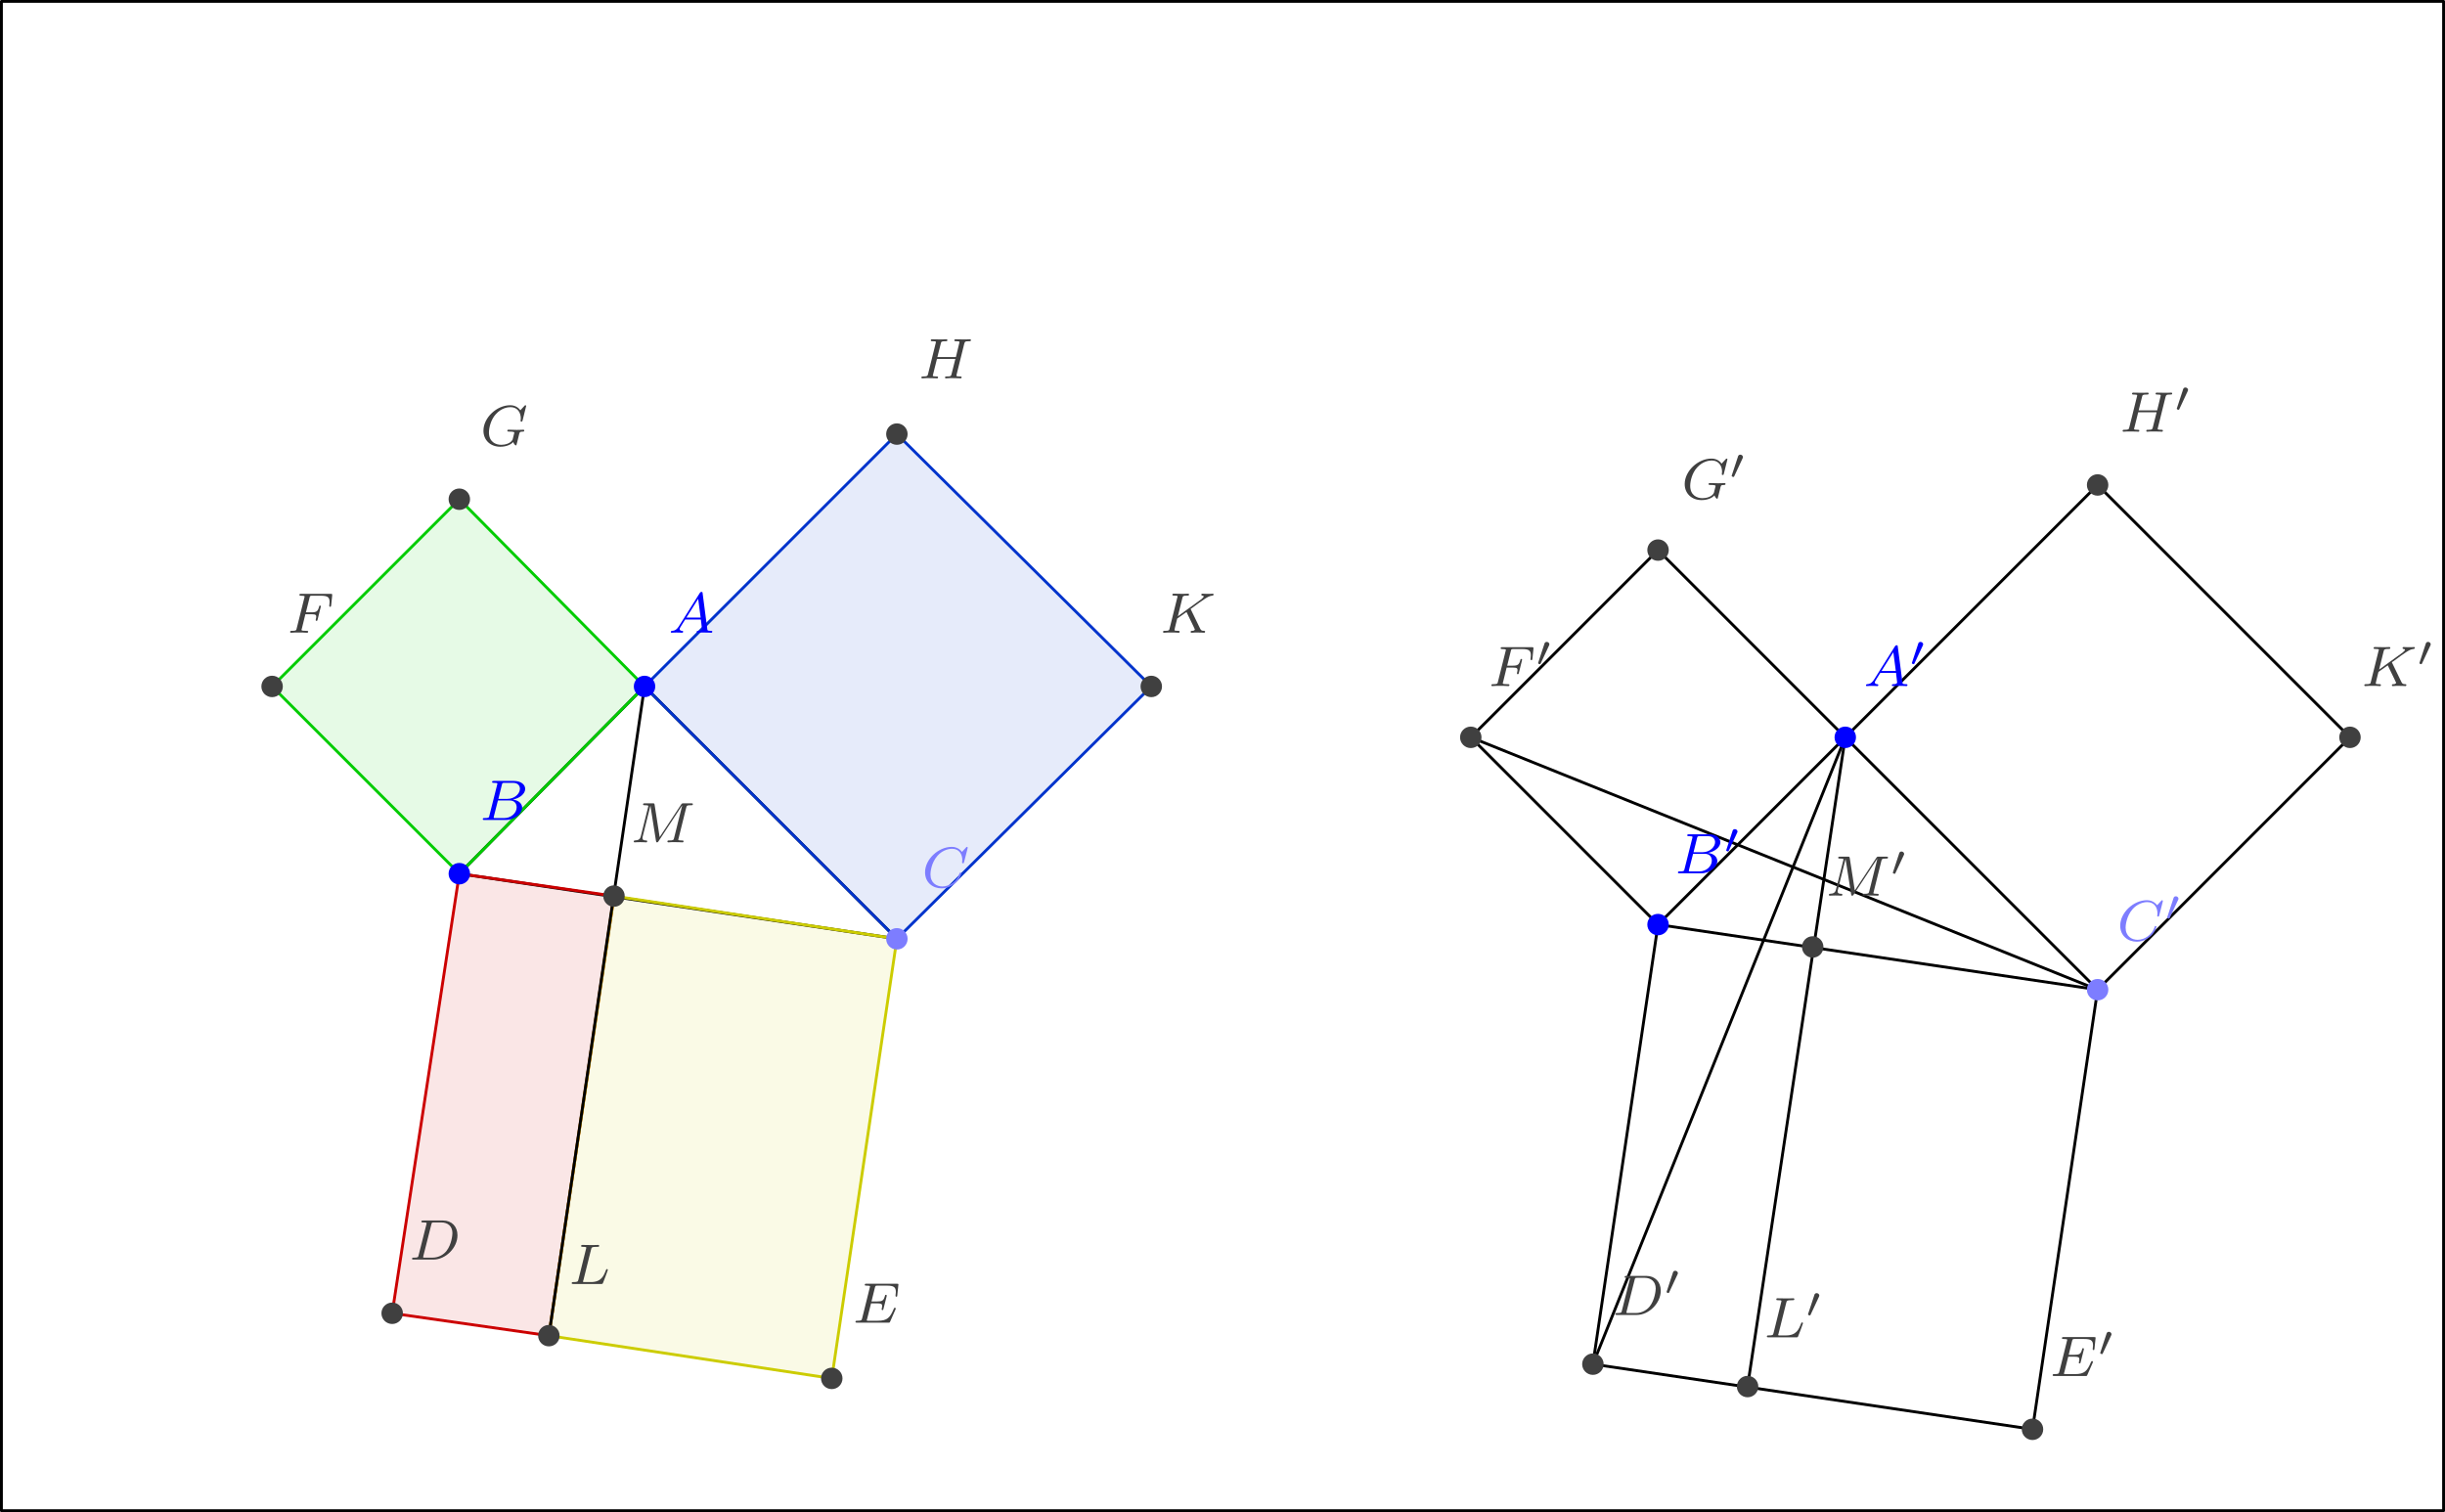 <?xml version="1.0" encoding="UTF-8"?>
<svg xmlns="http://www.w3.org/2000/svg" xmlns:xlink="http://www.w3.org/1999/xlink" width="340.556pt" height="210.616pt" viewBox="0 0 340.556 210.616" version="1.1">
<defs>
<g>
<symbol overflow="visible" id="glyph0-0">
<path style="stroke:none;" d=""/>
</symbol>
<symbol overflow="visible" id="glyph0-1">
<path style="stroke:none;" d="M 1.344 -0.625 C 1.281 -0.328 1.266 -0.266 0.672 -0.266 C 0.516 -0.266 0.422 -0.266 0.422 -0.109 C 0.422 0 0.531 0 0.656 0 L 3.625 0 C 4.938 0 5.906 -0.938 5.906 -1.703 C 5.906 -2.281 5.406 -2.75 4.609 -2.844 C 5.531 -3.016 6.328 -3.625 6.328 -4.328 C 6.328 -4.922 5.75 -5.438 4.75 -5.438 L 1.969 -5.438 C 1.828 -5.438 1.719 -5.438 1.719 -5.297 C 1.719 -5.172 1.812 -5.172 1.953 -5.172 C 2.219 -5.172 2.453 -5.172 2.453 -5.047 C 2.453 -5.016 2.438 -5.016 2.422 -4.906 Z M 2.594 -2.938 L 3.078 -4.891 C 3.141 -5.156 3.156 -5.172 3.484 -5.172 L 4.625 -5.172 C 5.406 -5.172 5.594 -4.672 5.594 -4.344 C 5.594 -3.672 4.859 -2.938 3.844 -2.938 Z M 2.047 -0.266 C 1.969 -0.281 1.938 -0.281 1.938 -0.328 C 1.938 -0.391 1.953 -0.469 1.969 -0.516 L 2.531 -2.719 L 4.156 -2.719 C 4.891 -2.719 5.141 -2.219 5.141 -1.766 C 5.141 -0.984 4.375 -0.266 3.422 -0.266 Z M 2.047 -0.266 "/>
</symbol>
<symbol overflow="visible" id="glyph0-2">
<path style="stroke:none;" d="M 1.469 -0.953 C 1.109 -0.359 0.781 -0.281 0.5 -0.266 C 0.422 -0.25 0.312 -0.25 0.312 -0.109 C 0.312 -0.094 0.328 0 0.438 0 C 0.5 0 0.547 -0.031 1.109 -0.031 C 1.656 -0.031 1.828 0 1.875 0 C 1.906 0 2.031 0 2.031 -0.156 C 2.031 -0.25 1.922 -0.266 1.891 -0.266 C 1.719 -0.266 1.547 -0.328 1.547 -0.516 C 1.547 -0.625 1.625 -0.734 1.766 -0.969 L 2.312 -1.844 L 4.5 -1.844 L 4.656 -0.5 C 4.656 -0.375 4.516 -0.266 4.141 -0.266 C 4.031 -0.266 3.922 -0.266 3.922 -0.109 C 3.922 -0.109 3.922 0 4.062 0 C 4.141 0 4.438 -0.016 4.516 -0.031 L 5.016 -0.031 C 5.734 -0.031 5.859 0 5.922 0 C 5.953 0 6.094 0 6.094 -0.156 C 6.094 -0.266 5.984 -0.266 5.859 -0.266 C 5.422 -0.266 5.406 -0.328 5.391 -0.531 L 4.75 -5.453 C 4.734 -5.641 4.719 -5.688 4.594 -5.688 C 4.453 -5.688 4.406 -5.609 4.344 -5.531 Z M 2.484 -2.109 L 4.125 -4.719 L 4.469 -2.109 Z M 2.484 -2.109 "/>
</symbol>
<symbol overflow="visible" id="glyph0-3">
<path style="stroke:none;" d="M 6.344 -5.391 C 6.344 -5.422 6.359 -5.469 6.359 -5.516 C 6.359 -5.562 6.312 -5.609 6.266 -5.609 C 6.203 -5.609 6.188 -5.594 6.125 -5.516 L 5.562 -4.906 C 5.484 -5 5.062 -5.609 4.141 -5.609 C 2.281 -5.609 0.422 -3.891 0.422 -2.062 C 0.422 -0.672 1.469 0.172 2.734 0.172 C 3.781 0.172 4.672 -0.469 5.094 -1.094 C 5.359 -1.484 5.469 -1.859 5.469 -1.906 C 5.469 -1.984 5.422 -2.016 5.344 -2.016 C 5.25 -2.016 5.234 -1.969 5.219 -1.891 C 4.875 -0.781 3.797 -0.094 2.844 -0.094 C 2.031 -0.094 1.172 -0.578 1.172 -1.797 C 1.172 -2.047 1.266 -3.375 2.156 -4.375 C 2.75 -5.047 3.562 -5.344 4.188 -5.344 C 5.203 -5.344 5.609 -4.547 5.609 -3.781 C 5.609 -3.672 5.578 -3.516 5.578 -3.422 C 5.578 -3.328 5.688 -3.328 5.719 -3.328 C 5.812 -3.328 5.828 -3.359 5.859 -3.5 Z M 6.344 -5.391 "/>
</symbol>
<symbol overflow="visible" id="glyph0-4">
<path style="stroke:none;" d="M 7.734 -4.797 C 7.812 -5.109 7.828 -5.172 8.391 -5.172 C 8.578 -5.172 8.672 -5.172 8.672 -5.328 C 8.672 -5.438 8.562 -5.438 8.422 -5.438 L 7.391 -5.438 C 7.188 -5.438 7.156 -5.438 7.047 -5.281 L 4.047 -0.734 L 3.344 -5.234 C 3.312 -5.422 3.297 -5.438 3.062 -5.438 L 1.984 -5.438 C 1.844 -5.438 1.734 -5.438 1.734 -5.297 C 1.734 -5.172 1.844 -5.172 1.969 -5.172 C 2.234 -5.172 2.469 -5.172 2.469 -5.047 C 2.469 -5.016 2.453 -5.016 2.438 -4.906 L 1.422 -0.859 C 1.328 -0.453 1.109 -0.281 0.578 -0.266 C 0.531 -0.266 0.438 -0.25 0.438 -0.109 C 0.438 -0.062 0.484 0 0.562 0 C 0.594 0 0.766 -0.031 1.344 -0.031 C 1.969 -0.031 2.094 0 2.172 0 C 2.203 0 2.312 0 2.312 -0.156 C 2.312 -0.25 2.234 -0.266 2.172 -0.266 C 1.891 -0.266 1.656 -0.312 1.656 -0.594 C 1.656 -0.641 1.672 -0.75 1.672 -0.75 L 2.75 -5.078 L 2.766 -5.078 L 3.531 -0.219 C 3.562 -0.094 3.562 0 3.688 0 C 3.797 0 3.844 -0.094 3.891 -0.156 L 7.172 -5.141 L 7.188 -5.141 L 6.062 -0.625 C 5.984 -0.328 5.969 -0.266 5.375 -0.266 C 5.234 -0.266 5.125 -0.266 5.125 -0.109 C 5.125 -0.078 5.156 0 5.266 0 C 5.359 0 5.609 -0.016 5.719 -0.031 L 6.219 -0.031 C 6.969 -0.031 7.156 0 7.219 0 C 7.266 0 7.375 0 7.375 -0.156 C 7.375 -0.266 7.266 -0.266 7.125 -0.266 C 7.109 -0.266 6.969 -0.266 6.828 -0.281 C 6.656 -0.297 6.641 -0.312 6.641 -0.391 C 6.641 -0.438 6.656 -0.484 6.672 -0.516 Z M 7.734 -4.797 "/>
</symbol>
<symbol overflow="visible" id="glyph0-5">
<path style="stroke:none;" d="M 1.328 -0.625 C 1.266 -0.328 1.25 -0.266 0.656 -0.266 C 0.5 -0.266 0.406 -0.266 0.406 -0.109 C 0.406 0 0.516 0 0.641 0 L 3.391 0 C 5.062 0 6.734 -1.609 6.734 -3.391 C 6.734 -4.609 5.922 -5.438 4.734 -5.438 L 1.953 -5.438 C 1.812 -5.438 1.703 -5.438 1.703 -5.297 C 1.703 -5.172 1.797 -5.172 1.938 -5.172 C 2.203 -5.172 2.438 -5.172 2.438 -5.047 C 2.438 -5.016 2.422 -5.016 2.406 -4.906 Z M 3.094 -4.891 C 3.156 -5.156 3.172 -5.172 3.5 -5.172 L 4.469 -5.172 C 5.391 -5.172 6.031 -4.641 6.031 -3.672 C 6.031 -3.406 5.906 -2.109 5.219 -1.219 C 4.875 -0.766 4.188 -0.266 3.25 -0.266 L 2.062 -0.266 C 1.984 -0.281 1.953 -0.281 1.953 -0.328 C 1.953 -0.391 1.969 -0.469 1.984 -0.516 Z M 3.094 -4.891 "/>
</symbol>
<symbol overflow="visible" id="glyph0-6">
<path style="stroke:none;" d="M 5.969 -1.844 C 5.984 -1.875 6 -1.922 6 -1.953 C 6 -1.969 6 -2.078 5.875 -2.078 C 5.797 -2.078 5.781 -2.047 5.703 -1.875 C 5.203 -0.703 4.828 -0.266 3.516 -0.266 L 2.078 -0.266 C 2 -0.281 1.969 -0.281 1.969 -0.328 C 1.969 -0.391 1.984 -0.469 2.016 -0.516 L 2.562 -2.688 L 3.406 -2.688 C 4 -2.688 4.109 -2.594 4.109 -2.328 C 4.109 -2.328 4.109 -2.203 4.062 -1.969 C 4.047 -1.938 4.031 -1.891 4.031 -1.859 C 4.031 -1.859 4.047 -1.75 4.156 -1.75 C 4.25 -1.75 4.266 -1.797 4.297 -1.938 L 4.719 -3.609 C 4.719 -3.625 4.75 -3.75 4.75 -3.766 C 4.75 -3.844 4.688 -3.875 4.625 -3.875 C 4.531 -3.875 4.516 -3.828 4.484 -3.688 C 4.312 -3.062 4.109 -2.953 3.422 -2.953 L 2.625 -2.953 L 3.094 -4.859 C 3.172 -5.141 3.172 -5.156 3.5 -5.156 L 4.75 -5.156 C 5.703 -5.156 6.016 -4.969 6.016 -4.266 C 6.016 -4.094 5.969 -3.891 5.969 -3.75 C 5.969 -3.656 6.031 -3.609 6.094 -3.609 C 6.203 -3.609 6.203 -3.688 6.219 -3.812 L 6.359 -5.172 C 6.375 -5.219 6.375 -5.266 6.375 -5.312 C 6.375 -5.422 6.281 -5.422 6.141 -5.422 L 1.938 -5.422 C 1.781 -5.422 1.688 -5.422 1.688 -5.266 C 1.688 -5.156 1.797 -5.156 1.922 -5.156 C 1.953 -5.156 2.094 -5.156 2.234 -5.141 C 2.406 -5.125 2.422 -5.094 2.422 -5.031 C 2.422 -4.984 2.406 -4.938 2.391 -4.906 L 1.328 -0.625 C 1.25 -0.328 1.234 -0.266 0.641 -0.266 C 0.5 -0.266 0.391 -0.266 0.391 -0.109 C 0.391 0 0.5 0 0.641 0 L 4.953 0 C 5.141 0 5.156 0 5.219 -0.141 Z M 5.969 -1.844 "/>
</symbol>
<symbol overflow="visible" id="glyph0-7">
<path style="stroke:none;" d="M 3.094 -4.828 C 3.156 -5.094 3.172 -5.172 3.906 -5.172 C 4.141 -5.172 4.219 -5.172 4.219 -5.328 C 4.219 -5.344 4.203 -5.438 4.078 -5.438 C 3.906 -5.438 3.672 -5.422 3.5 -5.422 L 2.938 -5.422 C 2.109 -5.422 1.906 -5.438 1.859 -5.438 C 1.828 -5.438 1.703 -5.438 1.703 -5.297 C 1.703 -5.172 1.797 -5.172 1.922 -5.172 C 2.188 -5.172 2.422 -5.172 2.422 -5.047 C 2.422 -5.016 2.422 -5.016 2.391 -4.906 L 1.328 -0.625 C 1.25 -0.328 1.234 -0.266 0.641 -0.266 C 0.5 -0.266 0.391 -0.266 0.391 -0.109 C 0.391 0 0.5 0 0.641 0 L 4.484 0 C 4.688 0 4.688 -0.016 4.75 -0.156 C 4.844 -0.375 5.422 -1.875 5.422 -1.953 C 5.422 -2.031 5.359 -2.078 5.297 -2.078 C 5.219 -2.078 5.203 -2.016 5.141 -1.891 C 4.859 -1.156 4.516 -0.266 3.078 -0.266 L 2.078 -0.266 C 2 -0.281 1.969 -0.281 1.969 -0.328 C 1.969 -0.391 1.984 -0.469 2.016 -0.516 Z M 3.094 -4.828 "/>
</symbol>
<symbol overflow="visible" id="glyph0-8">
<path style="stroke:none;" d="M 4.281 -3.203 C 4.266 -3.219 4.234 -3.297 4.234 -3.312 C 4.234 -3.328 4.359 -3.422 4.453 -3.469 C 5.078 -3.938 5.938 -4.562 6.203 -4.719 C 6.609 -4.984 6.906 -5.141 7.266 -5.172 C 7.328 -5.188 7.438 -5.203 7.438 -5.344 C 7.422 -5.391 7.375 -5.438 7.328 -5.438 C 7.312 -5.438 7.094 -5.422 7.031 -5.422 L 6.719 -5.422 C 6.578 -5.422 6.391 -5.422 6.312 -5.422 C 6.25 -5.422 5.938 -5.438 5.891 -5.438 C 5.828 -5.438 5.719 -5.438 5.719 -5.297 C 5.719 -5.281 5.734 -5.188 5.844 -5.172 C 5.906 -5.172 6.047 -5.156 6.047 -5.062 C 6.047 -4.938 5.875 -4.797 5.859 -4.797 L 5.797 -4.734 C 5.781 -4.703 5.75 -4.672 5.703 -4.656 L 2.453 -2.297 L 3.078 -4.828 C 3.156 -5.109 3.172 -5.172 3.75 -5.172 C 3.906 -5.172 4.016 -5.172 4.016 -5.328 C 4.016 -5.344 4 -5.438 3.875 -5.438 C 3.719 -5.438 3.531 -5.422 3.375 -5.422 L 2.875 -5.422 C 2.109 -5.422 1.906 -5.438 1.844 -5.438 C 1.812 -5.438 1.688 -5.438 1.688 -5.297 C 1.688 -5.172 1.781 -5.172 1.922 -5.172 C 2.188 -5.172 2.422 -5.172 2.422 -5.047 C 2.422 -5.016 2.406 -5.016 2.375 -4.906 L 1.312 -0.625 C 1.25 -0.328 1.234 -0.266 0.641 -0.266 C 0.484 -0.266 0.391 -0.266 0.391 -0.109 C 0.391 -0.078 0.422 0 0.516 0 C 0.672 0 0.859 -0.016 1.016 -0.031 L 2.047 -0.031 C 2.172 -0.016 2.438 0 2.547 0 C 2.594 0 2.703 0 2.703 -0.141 C 2.703 -0.266 2.609 -0.266 2.484 -0.266 C 2.422 -0.266 2.312 -0.266 2.172 -0.281 C 2.016 -0.297 1.984 -0.312 1.984 -0.391 C 1.984 -0.438 2.047 -0.641 2.062 -0.766 L 2.359 -1.969 L 3.656 -2.891 L 4.609 -0.922 C 4.641 -0.859 4.719 -0.688 4.75 -0.609 C 4.812 -0.531 4.812 -0.516 4.812 -0.484 C 4.812 -0.266 4.516 -0.266 4.422 -0.266 C 4.344 -0.266 4.234 -0.266 4.234 -0.109 C 4.234 -0.109 4.234 0 4.359 0 C 4.453 0 4.75 -0.016 4.828 -0.031 L 5.281 -0.031 C 6.016 -0.031 6 0 6.094 0 C 6.125 0 6.25 0 6.25 -0.156 C 6.25 -0.266 6.141 -0.266 6.094 -0.266 C 5.781 -0.266 5.672 -0.328 5.547 -0.594 Z M 4.281 -3.203 "/>
</symbol>
<symbol overflow="visible" id="glyph0-9">
<path style="stroke:none;" d="M 6.359 -4.797 C 6.453 -5.109 6.469 -5.172 7.016 -5.172 C 7.203 -5.172 7.297 -5.172 7.297 -5.328 C 7.297 -5.344 7.297 -5.438 7.156 -5.438 C 7.016 -5.438 6.828 -5.422 6.672 -5.422 L 6.172 -5.422 C 5.406 -5.422 5.203 -5.438 5.141 -5.438 C 5.109 -5.438 4.984 -5.438 4.984 -5.297 C 4.984 -5.172 5.078 -5.172 5.219 -5.172 C 5.469 -5.172 5.703 -5.172 5.703 -5.047 C 5.703 -5.016 5.703 -5.016 5.672 -4.906 L 5.203 -2.969 L 2.625 -2.969 L 3.094 -4.828 C 3.156 -5.109 3.172 -5.172 3.766 -5.172 C 3.922 -5.172 4.016 -5.172 4.016 -5.328 C 4.016 -5.344 4.016 -5.438 3.875 -5.438 C 3.734 -5.438 3.531 -5.422 3.391 -5.422 L 2.891 -5.422 C 2.125 -5.422 1.906 -5.438 1.859 -5.438 C 1.828 -5.438 1.703 -5.438 1.703 -5.297 C 1.703 -5.172 1.797 -5.172 1.922 -5.172 C 2.188 -5.172 2.422 -5.172 2.422 -5.047 C 2.422 -5.016 2.422 -5.016 2.391 -4.906 L 1.328 -0.625 C 1.25 -0.328 1.234 -0.266 0.641 -0.266 C 0.5 -0.266 0.391 -0.266 0.391 -0.109 C 0.391 -0.078 0.422 0 0.531 0 C 0.672 0 0.875 -0.016 1.016 -0.031 L 1.531 -0.031 C 2.297 -0.031 2.5 0 2.562 0 C 2.609 0 2.719 0 2.719 -0.156 C 2.719 -0.266 2.609 -0.266 2.484 -0.266 C 2.453 -0.266 2.312 -0.266 2.172 -0.281 C 2.016 -0.297 1.984 -0.312 1.984 -0.391 C 1.984 -0.438 2.016 -0.484 2.016 -0.516 L 2.562 -2.703 L 5.125 -2.703 C 4.891 -1.766 4.578 -0.516 4.578 -0.516 C 4.5 -0.266 4.359 -0.266 3.875 -0.266 C 3.781 -0.266 3.688 -0.266 3.688 -0.109 C 3.688 -0.078 3.703 0 3.812 0 C 3.953 0 4.156 -0.016 4.297 -0.031 L 4.812 -0.031 C 5.578 -0.031 5.781 0 5.844 0 C 5.891 0 6 0 6 -0.156 C 6 -0.266 5.891 -0.266 5.766 -0.266 C 5.734 -0.266 5.594 -0.266 5.453 -0.281 C 5.297 -0.297 5.281 -0.312 5.281 -0.391 C 5.281 -0.438 5.297 -0.484 5.297 -0.516 Z M 6.359 -4.797 "/>
</symbol>
<symbol overflow="visible" id="glyph0-10">
<path style="stroke:none;" d="M 6.344 -5.391 C 6.359 -5.422 6.375 -5.469 6.375 -5.516 C 6.375 -5.562 6.328 -5.609 6.266 -5.609 C 6.219 -5.609 6.188 -5.594 6.125 -5.516 L 5.562 -4.906 C 5.203 -5.406 4.688 -5.609 4.141 -5.609 C 2.281 -5.609 0.422 -3.891 0.422 -2.062 C 0.422 -0.734 1.406 0.172 2.766 0.172 C 3.625 0.172 4.266 -0.141 4.562 -0.484 C 4.656 -0.234 4.844 -0.016 4.922 -0.016 C 4.953 -0.016 5 -0.031 5.016 -0.062 C 5.062 -0.188 5.25 -1 5.312 -1.234 C 5.375 -1.547 5.438 -1.766 5.484 -1.828 C 5.547 -1.922 5.703 -1.938 5.938 -1.938 C 5.984 -1.938 6.109 -1.938 6.109 -2.078 C 6.109 -2.156 6.047 -2.203 5.984 -2.203 C 5.922 -2.203 5.828 -2.172 5.062 -2.172 C 4.859 -2.172 4.594 -2.172 4.469 -2.188 C 4.344 -2.188 4.031 -2.203 3.906 -2.203 C 3.859 -2.203 3.75 -2.203 3.75 -2.047 C 3.75 -1.938 3.828 -1.938 4.047 -1.938 C 4.203 -1.938 4.516 -1.938 4.703 -1.859 C 4.703 -1.844 4.719 -1.797 4.719 -1.766 C 4.719 -1.734 4.672 -1.547 4.641 -1.453 C 4.594 -1.25 4.516 -0.906 4.484 -0.828 C 4.219 -0.297 3.453 -0.094 2.906 -0.094 C 2.109 -0.094 1.188 -0.516 1.188 -1.812 C 1.188 -2.469 1.453 -3.625 2.156 -4.375 C 2.922 -5.219 3.781 -5.344 4.203 -5.344 C 5.172 -5.344 5.625 -4.578 5.625 -3.781 C 5.625 -3.672 5.594 -3.516 5.594 -3.422 C 5.594 -3.328 5.688 -3.328 5.719 -3.328 C 5.828 -3.328 5.844 -3.359 5.875 -3.5 Z M 6.344 -5.391 "/>
</symbol>
<symbol overflow="visible" id="glyph0-11">
<path style="stroke:none;" d="M 2.516 -2.578 L 3.344 -2.578 C 4 -2.578 4.031 -2.453 4.031 -2.219 C 4.031 -2.172 4.031 -2.094 3.969 -1.875 C 3.969 -1.844 3.953 -1.781 3.953 -1.766 C 3.953 -1.75 3.953 -1.656 4.078 -1.656 C 4.172 -1.656 4.203 -1.734 4.219 -1.828 L 4.641 -3.531 C 4.656 -3.547 4.672 -3.656 4.672 -3.672 C 4.672 -3.703 4.656 -3.781 4.547 -3.781 C 4.453 -3.781 4.438 -3.703 4.422 -3.609 C 4.25 -2.984 4.078 -2.844 3.359 -2.844 L 2.594 -2.844 L 3.094 -4.859 C 3.156 -5.141 3.172 -5.156 3.5 -5.156 L 4.672 -5.156 C 5.625 -5.156 5.891 -4.953 5.891 -4.266 C 5.891 -4.109 5.844 -3.891 5.844 -3.75 C 5.844 -3.656 5.906 -3.609 5.969 -3.609 C 6.078 -3.609 6.094 -3.688 6.109 -3.812 L 6.25 -5.172 C 6.25 -5.219 6.25 -5.266 6.25 -5.312 C 6.25 -5.422 6.156 -5.422 6.016 -5.422 L 1.922 -5.422 C 1.781 -5.422 1.688 -5.422 1.688 -5.281 C 1.688 -5.156 1.781 -5.156 1.906 -5.156 C 1.969 -5.156 2.078 -5.156 2.219 -5.141 C 2.375 -5.125 2.406 -5.109 2.406 -5.031 C 2.406 -4.984 2.406 -4.953 2.375 -4.875 L 1.312 -0.625 C 1.25 -0.328 1.234 -0.266 0.641 -0.266 C 0.484 -0.266 0.391 -0.266 0.391 -0.109 C 0.391 -0.078 0.422 0 0.516 0 C 0.688 0 0.875 -0.031 1.047 -0.031 L 2.156 -0.031 C 2.297 -0.016 2.594 0 2.734 0 C 2.797 0 2.906 0 2.906 -0.156 C 2.906 -0.266 2.812 -0.266 2.641 -0.266 C 2.484 -0.266 2.422 -0.266 2.234 -0.281 C 2.016 -0.297 1.984 -0.328 1.984 -0.422 C 1.984 -0.438 1.984 -0.484 2.031 -0.594 Z M 2.516 -2.578 "/>
</symbol>
<symbol overflow="visible" id="glyph1-0">
<path style="stroke:none;" d=""/>
</symbol>
<symbol overflow="visible" id="glyph1-1">
<path style="stroke:none;" d="M 1.875 -2.812 C 1.922 -2.906 1.938 -2.969 1.938 -3 C 1.938 -3.188 1.766 -3.344 1.562 -3.344 C 1.328 -3.344 1.25 -3.141 1.234 -3.047 L 0.391 -0.484 C 0.391 -0.453 0.359 -0.406 0.359 -0.391 C 0.359 -0.281 0.609 -0.234 0.609 -0.234 C 0.672 -0.234 0.688 -0.281 0.719 -0.328 Z M 1.875 -2.812 "/>
</symbol>
</g>
<clipPath id="clip1">
  <path d="M 0 0 L 340.555 0 L 340.555 210.617 L 0 210.617 Z M 0 0 "/>
</clipPath>
</defs>
<g id="surface1">
<g clip-path="url(#clip1)" clip-rule="nonzero">
<path style="fill:none;stroke-width:0.399;stroke-linecap:round;stroke-linejoin:round;stroke:rgb(0%,0%,0%);stroke-opacity:1;stroke-miterlimit:10;" d="M 0 -0.001 L 0 210.222 L 340.16 210.222 L 340.16 -0.001 Z M 0 -0.001 " transform="matrix(1,0,0,-1,0.199,210.417)"/>
</g>
<path style=" stroke:none;fill-rule:nonzero;fill:rgb(0%,20%,79.999%);fill-opacity:0.1;" d="M 89.773 95.613 L 124.926 130.762 L 160.359 95.613 L 124.926 60.461 Z M 89.773 95.613 "/>
<path style=" stroke:none;fill-rule:nonzero;fill:rgb(0%,79.999%,0%);fill-opacity:0.1;" d="M 63.98 121.691 L 89.773 95.613 L 63.98 69.535 L 37.898 95.613 Z M 63.98 121.691 "/>
<path style=" stroke:none;fill-rule:nonzero;fill:rgb(79.999%,0%,0%);fill-opacity:0.1;" d="M 63.98 121.691 L 54.625 182.922 L 76.453 186.039 L 85.523 124.809 Z M 63.98 121.691 "/>
<path style=" stroke:none;fill-rule:nonzero;fill:rgb(79.999%,79.999%,0%);fill-opacity:0.1;" d="M 85.523 124.809 L 76.453 186.039 L 115.855 191.992 L 124.926 130.762 Z M 85.523 124.809 "/>
<path style="fill:none;stroke-width:0.399;stroke-linecap:round;stroke-linejoin:round;stroke:rgb(0%,0%,0%);stroke-opacity:1;stroke-miterlimit:10;" d="M 63.781 88.726 L 89.574 114.804 " transform="matrix(1,0,0,-1,0.199,210.417)"/>
<path style="fill:none;stroke-width:0.399;stroke-linecap:round;stroke-linejoin:round;stroke:rgb(0%,0%,0%);stroke-opacity:1;stroke-miterlimit:10;" d="M 63.781 88.726 L 124.727 79.655 " transform="matrix(1,0,0,-1,0.199,210.417)"/>
<path style="fill:none;stroke-width:0.399;stroke-linecap:round;stroke-linejoin:round;stroke:rgb(0%,0%,0%);stroke-opacity:1;stroke-miterlimit:10;" d="M 124.727 79.655 L 89.574 114.804 " transform="matrix(1,0,0,-1,0.199,210.417)"/>
<path style="fill:none;stroke-width:0.399;stroke-linecap:round;stroke-linejoin:round;stroke:rgb(0%,20%,79.999%);stroke-opacity:1;stroke-miterlimit:10;" d="M 89.574 114.804 L 124.727 79.655 " transform="matrix(1,0,0,-1,0.199,210.417)"/>
<path style="fill:none;stroke-width:0.399;stroke-linecap:round;stroke-linejoin:round;stroke:rgb(0%,20%,79.999%);stroke-opacity:1;stroke-miterlimit:10;" d="M 124.727 79.655 L 160.16 114.804 " transform="matrix(1,0,0,-1,0.199,210.417)"/>
<path style="fill:none;stroke-width:0.399;stroke-linecap:round;stroke-linejoin:round;stroke:rgb(0%,20%,79.999%);stroke-opacity:1;stroke-miterlimit:10;" d="M 160.16 114.804 L 124.727 149.956 " transform="matrix(1,0,0,-1,0.199,210.417)"/>
<path style="fill:none;stroke-width:0.399;stroke-linecap:round;stroke-linejoin:round;stroke:rgb(0%,20%,79.999%);stroke-opacity:1;stroke-miterlimit:10;" d="M 124.727 149.956 L 89.574 114.804 " transform="matrix(1,0,0,-1,0.199,210.417)"/>
<path style="fill:none;stroke-width:0.399;stroke-linecap:round;stroke-linejoin:round;stroke:rgb(0%,79.999%,0%);stroke-opacity:1;stroke-miterlimit:10;" d="M 63.781 88.726 L 89.574 114.804 " transform="matrix(1,0,0,-1,0.199,210.417)"/>
<path style="fill:none;stroke-width:0.399;stroke-linecap:round;stroke-linejoin:round;stroke:rgb(0%,79.999%,0%);stroke-opacity:1;stroke-miterlimit:10;" d="M 89.574 114.804 L 63.781 140.882 " transform="matrix(1,0,0,-1,0.199,210.417)"/>
<path style="fill:none;stroke-width:0.399;stroke-linecap:round;stroke-linejoin:round;stroke:rgb(0%,79.999%,0%);stroke-opacity:1;stroke-miterlimit:10;" d="M 63.781 140.882 L 37.699 114.804 " transform="matrix(1,0,0,-1,0.199,210.417)"/>
<path style="fill:none;stroke-width:0.399;stroke-linecap:round;stroke-linejoin:round;stroke:rgb(0%,79.999%,0%);stroke-opacity:1;stroke-miterlimit:10;" d="M 37.699 114.804 L 63.781 88.726 " transform="matrix(1,0,0,-1,0.199,210.417)"/>
<path style="fill:none;stroke-width:0.399;stroke-linecap:round;stroke-linejoin:round;stroke:rgb(79.999%,0%,0%);stroke-opacity:1;stroke-miterlimit:10;" d="M 63.781 88.726 L 54.426 27.495 " transform="matrix(1,0,0,-1,0.199,210.417)"/>
<path style="fill:none;stroke-width:0.399;stroke-linecap:round;stroke-linejoin:round;stroke:rgb(79.999%,0%,0%);stroke-opacity:1;stroke-miterlimit:10;" d="M 54.426 27.495 L 76.254 24.378 " transform="matrix(1,0,0,-1,0.199,210.417)"/>
<path style="fill:none;stroke-width:0.399;stroke-linecap:round;stroke-linejoin:round;stroke:rgb(79.999%,0%,0%);stroke-opacity:1;stroke-miterlimit:10;" d="M 76.254 24.378 L 85.324 85.608 " transform="matrix(1,0,0,-1,0.199,210.417)"/>
<path style="fill:none;stroke-width:0.399;stroke-linecap:round;stroke-linejoin:round;stroke:rgb(79.999%,0%,0%);stroke-opacity:1;stroke-miterlimit:10;" d="M 85.324 85.608 L 63.781 88.726 " transform="matrix(1,0,0,-1,0.199,210.417)"/>
<path style="fill:none;stroke-width:0.399;stroke-linecap:round;stroke-linejoin:round;stroke:rgb(79.999%,79.999%,0%);stroke-opacity:1;stroke-miterlimit:10;" d="M 85.324 85.608 L 76.254 24.378 " transform="matrix(1,0,0,-1,0.199,210.417)"/>
<path style="fill:none;stroke-width:0.399;stroke-linecap:round;stroke-linejoin:round;stroke:rgb(79.999%,79.999%,0%);stroke-opacity:1;stroke-miterlimit:10;" d="M 76.254 24.378 L 115.656 18.425 " transform="matrix(1,0,0,-1,0.199,210.417)"/>
<path style="fill:none;stroke-width:0.399;stroke-linecap:round;stroke-linejoin:round;stroke:rgb(79.999%,79.999%,0%);stroke-opacity:1;stroke-miterlimit:10;" d="M 115.656 18.425 L 124.727 79.655 " transform="matrix(1,0,0,-1,0.199,210.417)"/>
<path style="fill:none;stroke-width:0.399;stroke-linecap:round;stroke-linejoin:round;stroke:rgb(79.999%,79.999%,0%);stroke-opacity:1;stroke-miterlimit:10;" d="M 124.727 79.655 L 85.324 85.608 " transform="matrix(1,0,0,-1,0.199,210.417)"/>
<path style="fill:none;stroke-width:0.399;stroke-linecap:round;stroke-linejoin:round;stroke:rgb(0%,0%,0%);stroke-opacity:1;stroke-miterlimit:10;" d="M 89.574 114.804 L 76.254 24.378 " transform="matrix(1,0,0,-1,0.199,210.417)"/>
<path style="fill:none;stroke-width:0.399;stroke-linecap:round;stroke-linejoin:round;stroke:rgb(0%,0%,0%);stroke-opacity:1;stroke-miterlimit:10;" d="M 230.742 81.64 L 256.821 107.718 " transform="matrix(1,0,0,-1,0.199,210.417)"/>
<path style="fill:none;stroke-width:0.399;stroke-linecap:round;stroke-linejoin:round;stroke:rgb(0%,0%,0%);stroke-opacity:1;stroke-miterlimit:10;" d="M 256.821 107.718 L 291.973 72.569 " transform="matrix(1,0,0,-1,0.199,210.417)"/>
<path style="fill:none;stroke-width:0.399;stroke-linecap:round;stroke-linejoin:round;stroke:rgb(0%,0%,0%);stroke-opacity:1;stroke-miterlimit:10;" d="M 291.973 72.569 L 230.742 81.64 " transform="matrix(1,0,0,-1,0.199,210.417)"/>
<path style="fill:none;stroke-width:0.399;stroke-linecap:round;stroke-linejoin:round;stroke:rgb(0%,0%,0%);stroke-opacity:1;stroke-miterlimit:10;" d="M 230.742 81.64 L 204.664 107.718 " transform="matrix(1,0,0,-1,0.199,210.417)"/>
<path style="fill:none;stroke-width:0.399;stroke-linecap:round;stroke-linejoin:round;stroke:rgb(0%,0%,0%);stroke-opacity:1;stroke-miterlimit:10;" d="M 204.664 107.718 L 230.742 133.796 " transform="matrix(1,0,0,-1,0.199,210.417)"/>
<path style="fill:none;stroke-width:0.399;stroke-linecap:round;stroke-linejoin:round;stroke:rgb(0%,0%,0%);stroke-opacity:1;stroke-miterlimit:10;" d="M 230.742 133.796 L 256.821 107.718 " transform="matrix(1,0,0,-1,0.199,210.417)"/>
<path style="fill:none;stroke-width:0.399;stroke-linecap:round;stroke-linejoin:round;stroke:rgb(0%,0%,0%);stroke-opacity:1;stroke-miterlimit:10;" d="M 256.821 107.718 L 291.973 142.866 " transform="matrix(1,0,0,-1,0.199,210.417)"/>
<path style="fill:none;stroke-width:0.399;stroke-linecap:round;stroke-linejoin:round;stroke:rgb(0%,0%,0%);stroke-opacity:1;stroke-miterlimit:10;" d="M 291.973 142.866 L 327.121 107.718 " transform="matrix(1,0,0,-1,0.199,210.417)"/>
<path style="fill:none;stroke-width:0.399;stroke-linecap:round;stroke-linejoin:round;stroke:rgb(0%,0%,0%);stroke-opacity:1;stroke-miterlimit:10;" d="M 327.121 107.718 L 291.973 72.569 " transform="matrix(1,0,0,-1,0.199,210.417)"/>
<path style="fill:none;stroke-width:0.399;stroke-linecap:round;stroke-linejoin:round;stroke:rgb(0%,0%,0%);stroke-opacity:1;stroke-miterlimit:10;" d="M 291.973 72.569 L 282.903 11.339 " transform="matrix(1,0,0,-1,0.199,210.417)"/>
<path style="fill:none;stroke-width:0.399;stroke-linecap:round;stroke-linejoin:round;stroke:rgb(0%,0%,0%);stroke-opacity:1;stroke-miterlimit:10;" d="M 282.903 11.339 L 221.672 20.409 " transform="matrix(1,0,0,-1,0.199,210.417)"/>
<path style="fill:none;stroke-width:0.399;stroke-linecap:round;stroke-linejoin:round;stroke:rgb(0%,0%,0%);stroke-opacity:1;stroke-miterlimit:10;" d="M 221.672 20.409 L 230.742 81.64 " transform="matrix(1,0,0,-1,0.199,210.417)"/>
<path style="fill:none;stroke-width:0.399;stroke-linecap:round;stroke-linejoin:round;stroke:rgb(0%,0%,0%);stroke-opacity:1;stroke-miterlimit:10;" d="M 221.672 20.409 L 256.821 107.718 " transform="matrix(1,0,0,-1,0.199,210.417)"/>
<path style="fill:none;stroke-width:0.399;stroke-linecap:round;stroke-linejoin:round;stroke:rgb(0%,0%,0%);stroke-opacity:1;stroke-miterlimit:10;" d="M 291.973 72.569 L 204.664 107.718 " transform="matrix(1,0,0,-1,0.199,210.417)"/>
<path style="fill:none;stroke-width:0.399;stroke-linecap:round;stroke-linejoin:round;stroke:rgb(0%,0%,0%);stroke-opacity:1;stroke-miterlimit:10;" d="M 256.821 107.718 L 243.215 17.292 " transform="matrix(1,0,0,-1,0.199,210.417)"/>
<path style=" stroke:none;fill-rule:nonzero;fill:rgb(0%,0%,100%);fill-opacity:1;" d="M 65.473 121.691 C 65.473 120.867 64.805 120.195 63.98 120.195 C 63.152 120.195 62.484 120.867 62.484 121.691 C 62.484 122.516 63.152 123.188 63.98 123.188 C 64.805 123.188 65.473 122.516 65.473 121.691 Z M 65.473 121.691 "/>
<g style="fill:rgb(0%,0%,100%);fill-opacity:1;">
  <use xlink:href="#glyph0-1" x="66.825" y="114.211"/>
</g>
<path style=" stroke:none;fill-rule:nonzero;fill:rgb(0%,0%,100%);fill-opacity:1;" d="M 91.27 95.613 C 91.27 94.785 90.602 94.117 89.773 94.117 C 88.949 94.117 88.281 94.785 88.281 95.613 C 88.281 96.438 88.949 97.105 89.773 97.105 C 90.602 97.105 91.27 96.438 91.27 95.613 Z M 91.27 95.613 "/>
<g style="fill:rgb(0%,0%,100%);fill-opacity:1;">
  <use xlink:href="#glyph0-2" x="93.122" y="88.132"/>
</g>
<path style=" stroke:none;fill-rule:nonzero;fill:rgb(48.999%,48.999%,100%);fill-opacity:1;" d="M 126.418 130.762 C 126.418 129.938 125.75 129.27 124.926 129.27 C 124.098 129.27 123.43 129.938 123.43 130.762 C 123.43 131.59 124.098 132.258 124.926 132.258 C 125.75 132.258 126.418 131.59 126.418 130.762 Z M 126.418 130.762 "/>
<g style="fill:rgb(48.999%,48.999%,100%);fill-opacity:1;">
  <use xlink:href="#glyph0-3" x="128.427" y="123.565"/>
</g>
<path style=" stroke:none;fill-rule:nonzero;fill:rgb(25%,25%,25%);fill-opacity:1;" d="M 87.016 124.809 C 87.016 123.984 86.348 123.316 85.523 123.316 C 84.699 123.316 84.027 123.984 84.027 124.809 C 84.027 125.637 84.699 126.305 85.523 126.305 C 86.348 126.305 87.016 125.637 87.016 124.809 Z M 87.016 124.809 "/>
<g style="fill:rgb(25%,25%,25%);fill-opacity:1;">
  <use xlink:href="#glyph0-4" x="87.834" y="117.329"/>
</g>
<path style=" stroke:none;fill-rule:nonzero;fill:rgb(25%,25%,25%);fill-opacity:1;" d="M 56.121 182.922 C 56.121 182.094 55.449 181.426 54.625 181.426 C 53.801 181.426 53.129 182.094 53.129 182.922 C 53.129 183.746 53.801 184.414 54.625 184.414 C 55.449 184.414 56.121 183.746 56.121 182.922 Z M 56.121 182.922 "/>
<g style="fill:rgb(25%,25%,25%);fill-opacity:1;">
  <use xlink:href="#glyph0-5" x="56.986" y="175.439"/>
</g>
<path style=" stroke:none;fill-rule:nonzero;fill:rgb(25%,25%,25%);fill-opacity:1;" d="M 117.348 191.992 C 117.348 191.168 116.68 190.496 115.855 190.496 C 115.027 190.496 114.359 191.168 114.359 191.992 C 114.359 192.816 115.027 193.484 115.855 193.484 C 116.68 193.484 117.348 192.816 117.348 191.992 Z M 117.348 191.992 "/>
<g style="fill:rgb(25%,25%,25%);fill-opacity:1;">
  <use xlink:href="#glyph0-6" x="118.763" y="184.226"/>
</g>
<path style=" stroke:none;fill-rule:nonzero;fill:rgb(25%,25%,25%);fill-opacity:1;" d="M 77.945 186.039 C 77.945 185.215 77.277 184.543 76.453 184.543 C 75.625 184.543 74.957 185.215 74.957 186.039 C 74.957 186.863 75.625 187.531 76.453 187.531 C 77.277 187.531 77.945 186.863 77.945 186.039 Z M 77.945 186.039 "/>
<g style="fill:rgb(25%,25%,25%);fill-opacity:1;">
  <use xlink:href="#glyph0-7" x="79.241" y="178.84"/>
</g>
<path style=" stroke:none;fill-rule:nonzero;fill:rgb(25%,25%,25%);fill-opacity:1;" d="M 161.852 95.613 C 161.852 94.785 161.184 94.117 160.359 94.117 C 159.531 94.117 158.863 94.785 158.863 95.613 C 158.863 96.438 159.531 97.105 160.359 97.105 C 161.184 97.105 161.852 96.438 161.852 95.613 Z M 161.852 95.613 "/>
<g style="fill:rgb(25%,25%,25%);fill-opacity:1;">
  <use xlink:href="#glyph0-8" x="161.607" y="88.132"/>
</g>
<path style=" stroke:none;fill-rule:nonzero;fill:rgb(25%,25%,25%);fill-opacity:1;" d="M 126.418 60.461 C 126.418 59.637 125.75 58.969 124.926 58.969 C 124.098 58.969 123.43 59.637 123.43 60.461 C 123.43 61.289 124.098 61.957 124.926 61.957 C 125.75 61.957 126.418 61.289 126.418 60.461 Z M 126.418 60.461 "/>
<g style="fill:rgb(25%,25%,25%);fill-opacity:1;">
  <use xlink:href="#glyph0-9" x="127.942" y="52.699"/>
</g>
<path style=" stroke:none;fill-rule:nonzero;fill:rgb(25%,25%,25%);fill-opacity:1;" d="M 65.473 69.535 C 65.473 68.707 64.805 68.039 63.98 68.039 C 63.152 68.039 62.484 68.707 62.484 69.535 C 62.484 70.359 63.152 71.027 63.98 71.027 C 64.805 71.027 65.473 70.359 65.473 69.535 Z M 65.473 69.535 "/>
<g style="fill:rgb(25%,25%,25%);fill-opacity:1;">
  <use xlink:href="#glyph0-10" x="66.916" y="62.053"/>
</g>
<path style=" stroke:none;fill-rule:nonzero;fill:rgb(25%,25%,25%);fill-opacity:1;" d="M 39.395 95.613 C 39.395 94.785 38.727 94.117 37.898 94.117 C 37.074 94.117 36.406 94.785 36.406 95.613 C 36.406 96.438 37.074 97.105 37.898 97.105 C 38.727 97.105 39.395 96.438 39.395 95.613 Z M 39.395 95.613 "/>
<g style="fill:rgb(25%,25%,25%);fill-opacity:1;">
  <use xlink:href="#glyph0-11" x="40.018" y="88.132"/>
</g>
<path style=" stroke:none;fill-rule:nonzero;fill:rgb(25%,25%,25%);fill-opacity:1;" d="M 206.355 102.699 C 206.355 101.875 205.688 101.203 204.863 101.203 C 204.039 101.203 203.367 101.875 203.367 102.699 C 203.367 103.523 204.039 104.195 204.863 104.195 C 205.688 104.195 206.355 103.523 206.355 102.699 Z M 206.355 102.699 "/>
<g style="fill:rgb(25%,25%,25%);fill-opacity:1;">
  <use xlink:href="#glyph0-11" x="207.337" y="95.562"/>
</g>
<g style="fill:rgb(25%,25%,25%);fill-opacity:1;">
  <use xlink:href="#glyph1-1" x="213.873" y="92.75"/>
</g>
<path style=" stroke:none;fill-rule:nonzero;fill:rgb(0%,0%,100%);fill-opacity:1;" d="M 232.438 128.777 C 232.438 127.953 231.766 127.285 230.941 127.285 C 230.117 127.285 229.449 127.953 229.449 128.777 C 229.449 129.602 230.117 130.273 230.941 130.273 C 231.766 130.273 232.438 129.602 232.438 128.777 Z M 232.438 128.777 "/>
<g style="fill:rgb(0%,0%,100%);fill-opacity:1;">
  <use xlink:href="#glyph0-1" x="233.294" y="121.641"/>
</g>
<g style="fill:rgb(0%,0%,100%);fill-opacity:1;">
  <use xlink:href="#glyph1-1" x="240.074" y="118.828"/>
</g>
<path style=" stroke:none;fill-rule:nonzero;fill:rgb(25%,25%,25%);fill-opacity:1;" d="M 232.438 76.621 C 232.438 75.793 231.766 75.125 230.941 75.125 C 230.117 75.125 229.449 75.793 229.449 76.621 C 229.449 77.445 230.117 78.113 230.941 78.113 C 231.766 78.113 232.438 77.445 232.438 76.621 Z M 232.438 76.621 "/>
<g style="fill:rgb(25%,25%,25%);fill-opacity:1;">
  <use xlink:href="#glyph0-10" x="234.235" y="69.484"/>
</g>
<g style="fill:rgb(25%,25%,25%);fill-opacity:1;">
  <use xlink:href="#glyph1-1" x="240.833" y="66.671"/>
</g>
<path style=" stroke:none;fill-rule:nonzero;fill:rgb(0%,0%,100%);fill-opacity:1;" d="M 258.516 102.699 C 258.516 101.875 257.848 101.203 257.02 101.203 C 256.195 101.203 255.527 101.875 255.527 102.699 C 255.527 103.523 256.195 104.195 257.02 104.195 C 257.848 104.195 258.516 103.523 258.516 102.699 Z M 258.516 102.699 "/>
<g style="fill:rgb(0%,0%,100%);fill-opacity:1;">
  <use xlink:href="#glyph0-2" x="259.591" y="95.562"/>
</g>
<g style="fill:rgb(0%,0%,100%);fill-opacity:1;">
  <use xlink:href="#glyph1-1" x="265.934" y="92.75"/>
</g>
<path style=" stroke:none;fill-rule:nonzero;fill:rgb(25%,25%,25%);fill-opacity:1;" d="M 293.664 67.551 C 293.664 66.723 292.996 66.055 292.172 66.055 C 291.348 66.055 290.676 66.723 290.676 67.551 C 290.676 68.375 291.348 69.043 292.172 69.043 C 292.996 69.043 293.664 68.375 293.664 67.551 Z M 293.664 67.551 "/>
<g style="fill:rgb(25%,25%,25%);fill-opacity:1;">
  <use xlink:href="#glyph0-9" x="295.261" y="60.129"/>
</g>
<g style="fill:rgb(25%,25%,25%);fill-opacity:1;">
  <use xlink:href="#glyph1-1" x="302.831" y="57.316"/>
</g>
<path style=" stroke:none;fill-rule:nonzero;fill:rgb(25%,25%,25%);fill-opacity:1;" d="M 328.816 102.699 C 328.816 101.875 328.145 101.203 327.32 101.203 C 326.496 101.203 325.828 101.875 325.828 102.699 C 325.828 103.523 326.496 104.195 327.32 104.195 C 328.145 104.195 328.816 103.523 328.816 102.699 Z M 328.816 102.699 "/>
<g style="fill:rgb(25%,25%,25%);fill-opacity:1;">
  <use xlink:href="#glyph0-8" x="328.926" y="95.562"/>
</g>
<g style="fill:rgb(25%,25%,25%);fill-opacity:1;">
  <use xlink:href="#glyph1-1" x="336.63" y="92.749"/>
</g>
<path style=" stroke:none;fill-rule:nonzero;fill:rgb(48.999%,48.999%,100%);fill-opacity:1;" d="M 293.664 137.848 C 293.664 137.023 292.996 136.355 292.172 136.355 C 291.348 136.355 290.676 137.023 290.676 137.848 C 290.676 138.676 291.348 139.344 292.172 139.344 C 292.996 139.344 293.664 138.676 293.664 137.848 Z M 293.664 137.848 "/>
<g style="fill:rgb(48.999%,48.999%,100%);fill-opacity:1;">
  <use xlink:href="#glyph0-3" x="294.896" y="130.995"/>
</g>
<g style="fill:rgb(48.999%,48.999%,100%);fill-opacity:1;">
  <use xlink:href="#glyph1-1" x="301.495" y="128.183"/>
</g>
<path style=" stroke:none;fill-rule:nonzero;fill:rgb(25%,25%,25%);fill-opacity:1;" d="M 284.594 199.078 C 284.594 198.254 283.926 197.586 283.102 197.586 C 282.273 197.586 281.605 198.254 281.605 199.078 C 281.605 199.902 282.273 200.574 283.102 200.574 C 283.926 200.574 284.594 199.902 284.594 199.078 Z M 284.594 199.078 "/>
<g style="fill:rgb(25%,25%,25%);fill-opacity:1;">
  <use xlink:href="#glyph0-6" x="285.515" y="191.657"/>
</g>
<g style="fill:rgb(25%,25%,25%);fill-opacity:1;">
  <use xlink:href="#glyph1-1" x="292.168" y="188.844"/>
</g>
<path style=" stroke:none;fill-rule:nonzero;fill:rgb(25%,25%,25%);fill-opacity:1;" d="M 223.367 190.008 C 223.367 189.184 222.695 188.512 221.871 188.512 C 221.047 188.512 220.375 189.184 220.375 190.008 C 220.375 190.832 221.047 191.5 221.871 191.5 C 222.695 191.5 223.367 190.832 223.367 190.008 Z M 223.367 190.008 "/>
<g style="fill:rgb(25%,25%,25%);fill-opacity:1;">
  <use xlink:href="#glyph0-5" x="224.588" y="183.153"/>
</g>
<g style="fill:rgb(25%,25%,25%);fill-opacity:1;">
  <use xlink:href="#glyph1-1" x="231.771" y="180.34"/>
</g>
<path style=" stroke:none;fill-rule:nonzero;fill:rgb(25%,25%,25%);fill-opacity:1;" d="M 244.91 193.125 C 244.91 192.301 244.238 191.633 243.414 191.633 C 242.59 191.633 241.922 192.301 241.922 193.125 C 241.922 193.949 242.59 194.621 243.414 194.621 C 244.238 194.621 244.91 193.949 244.91 193.125 Z M 244.91 193.125 "/>
<g style="fill:rgb(25%,25%,25%);fill-opacity:1;">
  <use xlink:href="#glyph0-7" x="245.71" y="186.271"/>
</g>
<g style="fill:rgb(25%,25%,25%);fill-opacity:1;">
  <use xlink:href="#glyph1-1" x="251.469" y="183.458"/>
</g>
<path style=" stroke:none;fill-rule:nonzero;fill:rgb(25%,25%,25%);fill-opacity:1;" d="M 253.98 131.895 C 253.98 131.07 253.312 130.402 252.484 130.402 C 251.66 130.402 250.992 131.07 250.992 131.895 C 250.992 132.723 251.66 133.391 252.484 133.391 C 253.312 133.391 253.98 132.723 253.98 131.895 Z M 253.98 131.895 "/>
<g style="fill:rgb(25%,25%,25%);fill-opacity:1;">
  <use xlink:href="#glyph0-4" x="254.303" y="124.759"/>
</g>
<g style="fill:rgb(25%,25%,25%);fill-opacity:1;">
  <use xlink:href="#glyph1-1" x="263.285" y="121.946"/>
</g>
</g>
</svg>
